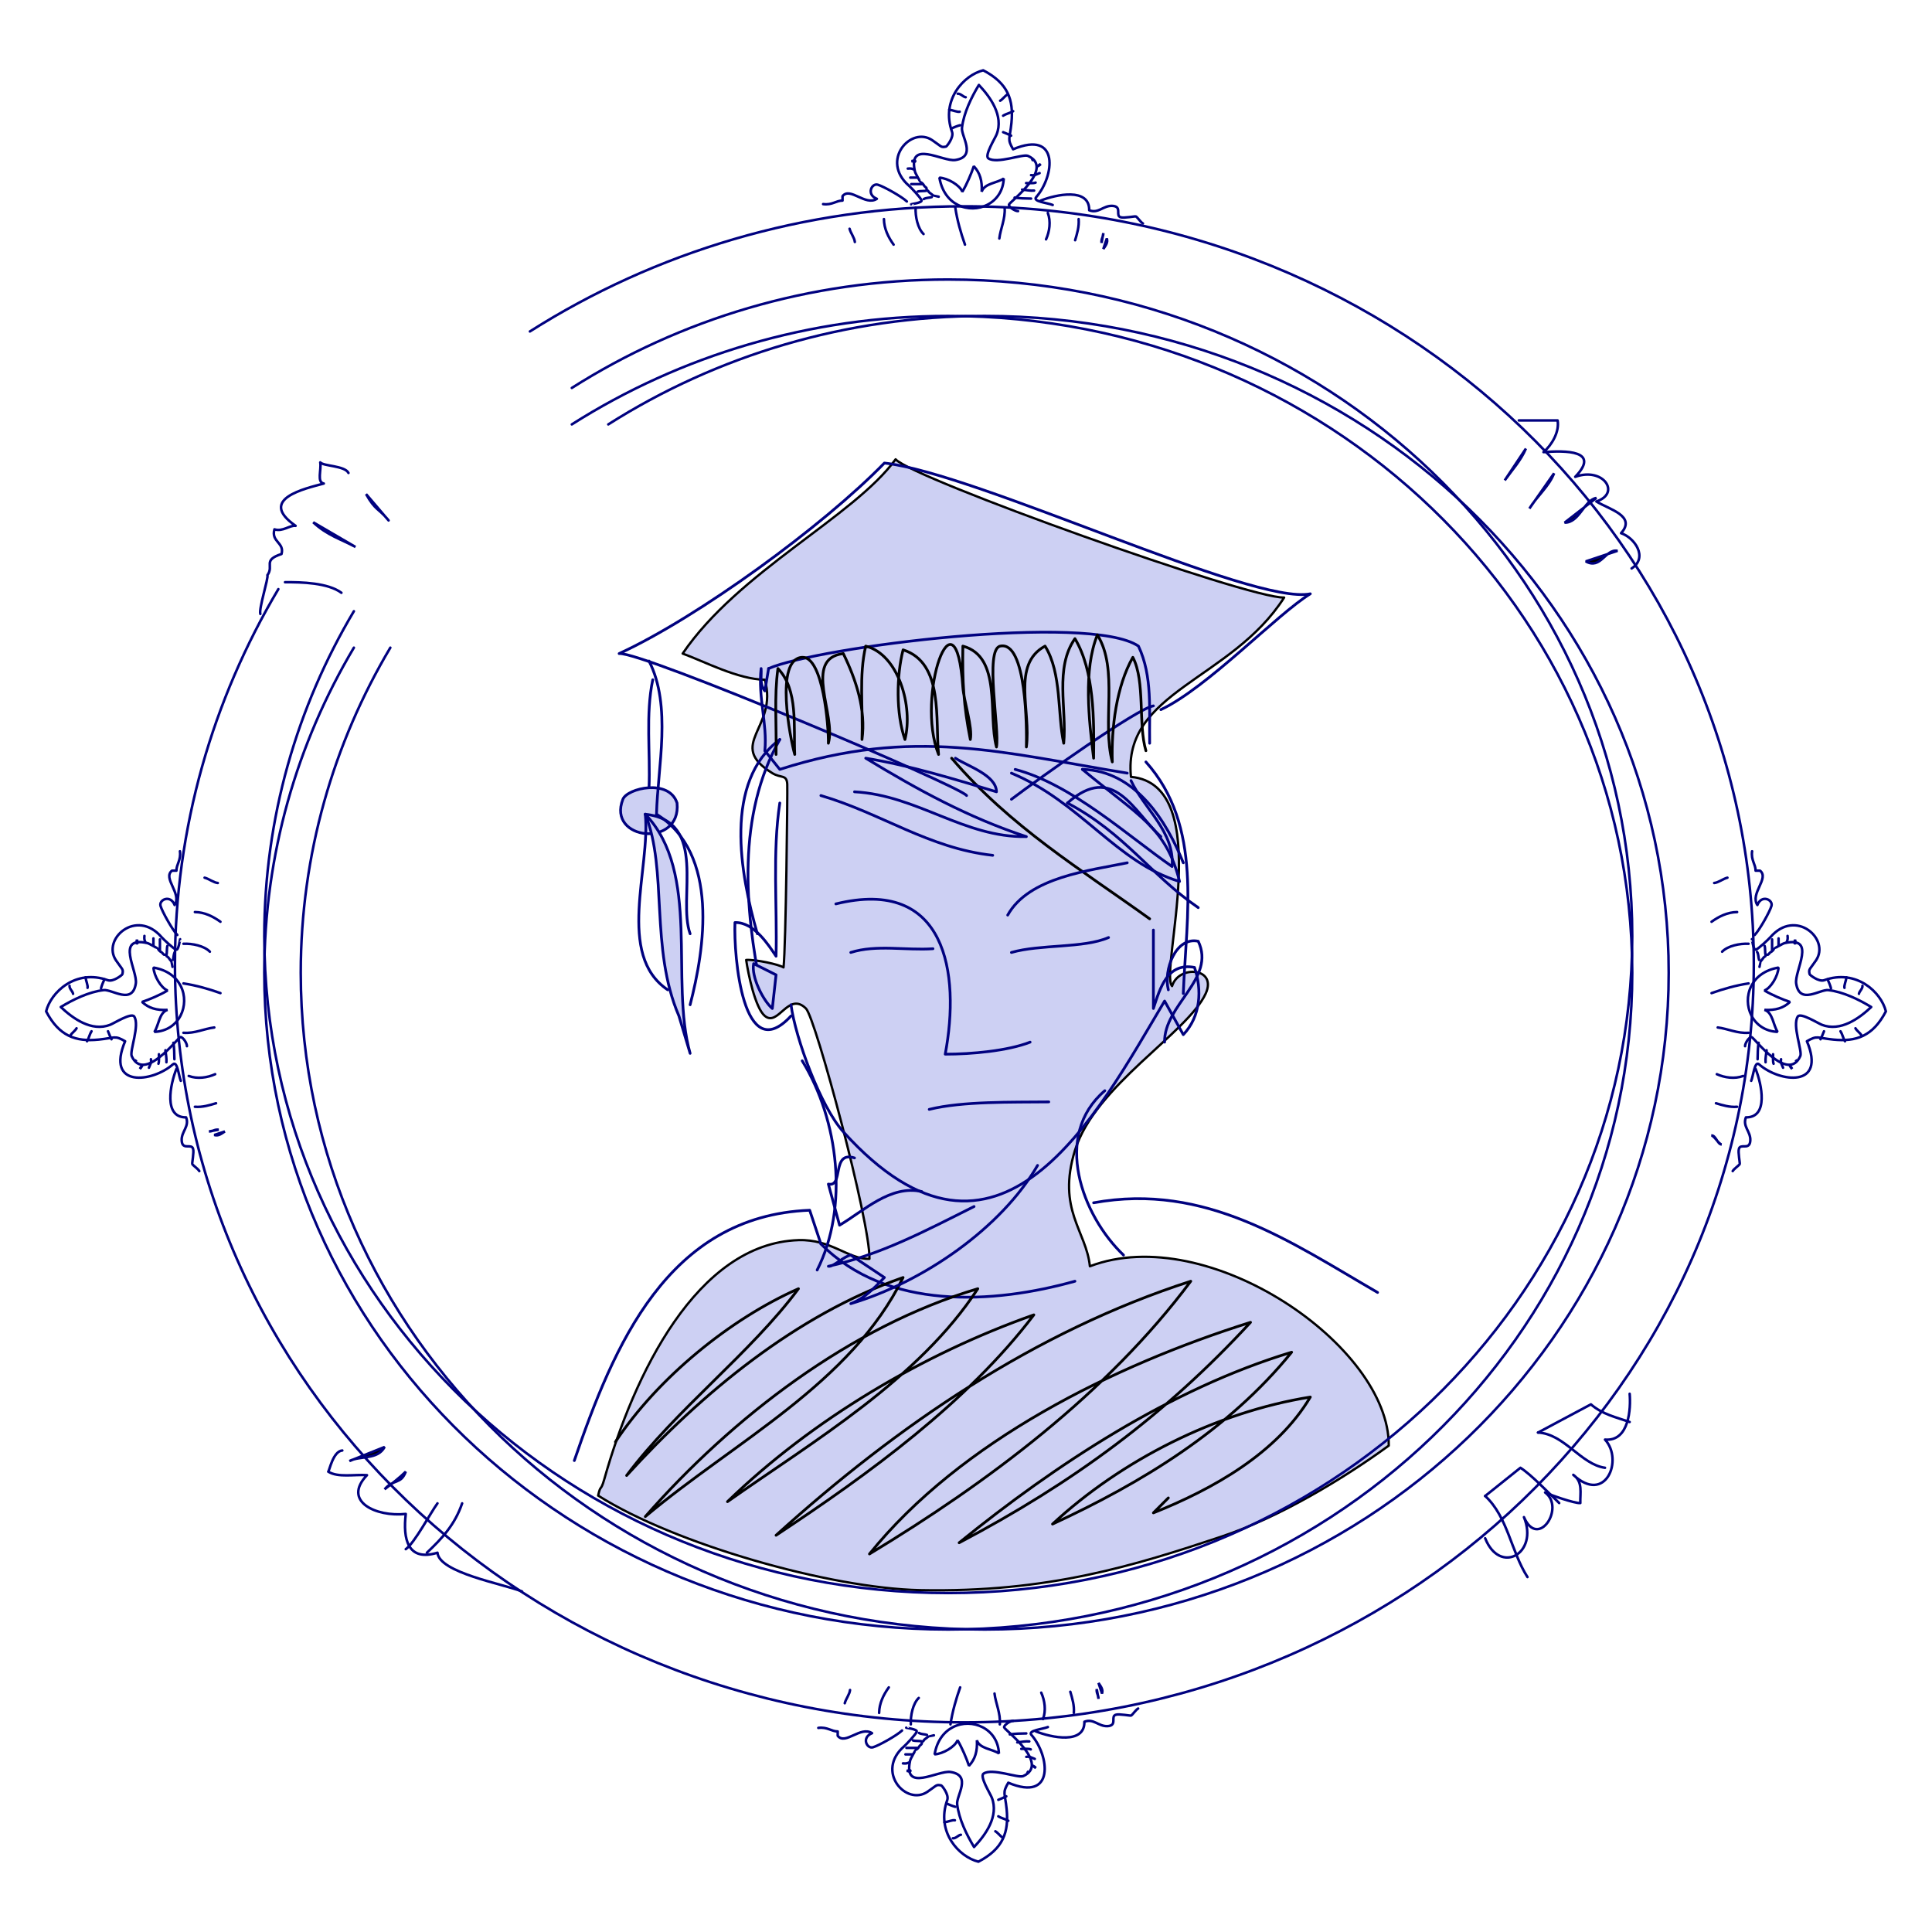<?xml version="1.0" encoding="UTF-8" standalone="no"?> <svg xmlns:xlink="http://www.w3.org/1999/xlink" xmlns="http://www.w3.org/2000/svg" stroke-width="0.501" stroke-linejoin="bevel" fill-rule="evenodd" version="1.1" overflow="visible" width="141.733pt" height="141.733pt" viewBox="0 0 141.733 141.733"><defs><marker id="DefaultArrow2" markerUnits="strokeWidth" viewBox="0 0 1 1" markerWidth="1" markerHeight="1" overflow="visible" orient="auto"><g transform="scale(0.009)"><path d="M -9 54 L -9 -54 L 117 0 z"></path></g></marker><marker id="DefaultArrow3" markerUnits="strokeWidth" viewBox="0 0 1 1" markerWidth="1" markerHeight="1" overflow="visible" orient="auto"><g transform="scale(0.009)"><path d="M -27 54 L -9 0 L -27 -54 L 135 0 z"></path></g></marker><marker id="DefaultArrow4" markerUnits="strokeWidth" viewBox="0 0 1 1" markerWidth="1" markerHeight="1" overflow="visible" orient="auto"><g transform="scale(0.009)"><path d="M -9,0 L -9,-45 C -9,-51.708 2.808,-56.580 9,-54 L 117,-9 C 120.916,-7.369 126.000,-4.242 126,0 C 126,4.242 120.916,7.369 117,9 L 9,54 C 2.808,56.580 -9,51.708 -9,45 z"></path></g></marker><marker id="DefaultArrow5" markerUnits="strokeWidth" viewBox="0 0 1 1" markerWidth="1" markerHeight="1" overflow="visible" orient="auto"><g transform="scale(0.009)"><path d="M -54, 0 C -54,29.807 -29.807,54 0,54 C 29.807,54 54,29.807 54,0 C 54,-29.807 29.807,-54 0,-54 C -29.807,-54 -54,-29.807 -54,0 z"></path></g></marker><marker id="DefaultArrow6" markerUnits="strokeWidth" viewBox="0 0 1 1" markerWidth="1" markerHeight="1" overflow="visible" orient="auto"><g transform="scale(0.009)"><path d="M -63,0 L 0,63 L 63,0 L 0,-63 z"></path></g></marker><marker id="DefaultArrow7" markerUnits="strokeWidth" viewBox="0 0 1 1" markerWidth="1" markerHeight="1" overflow="visible" orient="auto"><g transform="scale(0.009)"><path d="M 18,-54 L 108,-54 L 63,0 L 108,54 L 18, 54 L -36,0 z"></path></g></marker><marker id="DefaultArrow8" markerUnits="strokeWidth" viewBox="0 0 1 1" markerWidth="1" markerHeight="1" overflow="visible" orient="auto"><g transform="scale(0.009)"><path d="M -36,0 L 18,-54 L 54,-54 L 18,-18 L 27,-18 L 63,-54 L 99,-54 L 63,-18 L 72,-18 L 108,-54 L 144,-54 L 90,0 L 144,54 L 108,54 L 72,18 L 63,18 L 99,54 L 63,54 L 27,18 L 18,18 L 54,54 L 18,54 z"></path></g></marker><marker id="DefaultArrow9" markerUnits="strokeWidth" viewBox="0 0 1 1" markerWidth="1" markerHeight="1" overflow="visible" orient="auto"><g transform="scale(0.009)"><path d="M 0,45 L -45,0 L 0, -45 L 45, 0 z M 0, 63 L-63, 0 L 0, -63 L 63, 0 z"></path></g></marker><filter id="StainedFilter"><feBlend mode="multiply" in2="BackgroundImage" in="SourceGraphic" result="blend"></feBlend><feComposite in="blend" in2="SourceAlpha" operator="in" result="comp"></feComposite></filter><filter id="BleachFilter"><feBlend mode="screen" in2="BackgroundImage" in="SourceGraphic" result="blend"></feBlend><feComposite in="blend" in2="SourceAlpha" operator="in" result="comp"></feComposite></filter><filter id="InvertTransparencyBitmapFilter"><feComponentTransfer><feFuncR type="gamma" offset="-0.055"></feFuncR><feFuncG type="gamma" offset="-0.055"></feFuncG><feFuncB type="gamma" offset="-0.055"></feFuncB></feComponentTransfer><feComponentTransfer><feFuncR type="linear" slope="-1"></feFuncR><feFuncG type="linear" slope="-1"></feFuncG><feFuncB type="linear" slope="-1"></feFuncB><feFuncA type="linear" slope="1"></feFuncA></feComponentTransfer><feComponentTransfer><feFuncR type="gamma" offset="0"></feFuncR><feFuncG type="gamma" offset="0"></feFuncG><feFuncB type="gamma" offset="0"></feFuncB></feComponentTransfer></filter></defs><g id="Document" fill="none" stroke="black" font-family="Times New Roman" font-size="16" transform="scale(1 -1)"><g id="Spread" transform="translate(0 -141.733)"><g id="Layer 1"><g id="Group"><g id="Group_1" stroke-linejoin="round" stroke-linecap="round"><path d="M 44.33,33.213 C 46.487,40.864 51.122,50.514 58.576,50.756 C 60.991,50.834 62.247,49.328 63.784,49.385 C 63.844,52.061 59.837,67.044 59.125,67.749 C 57.83,69.028 57.097,66.379 56.11,67.201 C 55.398,67.793 54.883,70.322 54.739,71.311 C 55.46,71.35 57.133,70.984 57.48,70.763 C 57.655,72.298 57.779,83.686 57.754,84.193 C 57.718,84.946 57.298,84.62 56.658,85.015 C 53.213,87.139 57.112,88.311 56.11,91.867 C 54.151,91.888 51.626,93.226 50.08,93.786 C 54.185,99.819 62.622,103.812 65.702,108.038 C 66.965,106.628 91.573,97.817 94.206,97.897 C 90.339,91.838 82.335,90.994 82.969,84.741 C 89.239,84.172 85.02,70.452 85.985,69.393 C 86.463,70.967 89.322,70.752 88.451,68.845 C 87.123,65.941 80.323,62.097 78.858,57.333 C 77.521,52.986 79.698,51.428 79.954,48.838 C 88.637,52.147 101.936,42.972 101.881,35.681 C 98.563,33.262 93.858,30.424 89.629,29.015 C 83.221,26.88 76.879,24.89 67.504,25.078 C 60.906,25.21 49.504,28.453 43.879,32.015 C 44.071,32.883 44.061,32.262 44.33,33.213 Z" fill="#cdd0f3" stroke-width="0.17" marker-start="none" marker-end="none" stroke-miterlimit="79.84"></path><path d="M 70.91,83.371 C 70.356,84.102 47.041,93.96 45.42,93.786 C 51.197,96.44 60.381,103.135 64.88,107.764 C 71.728,107 91.901,97.293 96.126,98.171 C 93.704,96.691 88.551,91.262 85.162,89.674" fill="none" stroke="#00017f" stroke-width="0.201" stroke-miterlimit="79.84"></path><path d="M 74.199,83.097 C 76.271,84.662 83.429,89.76 84.614,89.949" fill="none" stroke="#00017f" stroke-width="0.201" stroke-miterlimit="79.84"></path><path d="M 47.887,91.867 C 47.354,89.344 47.718,86.505 47.613,83.919" fill="none" stroke="#00017f" stroke-width="0.201" stroke-miterlimit="79.84"></path><path d="M 49.669,82.823 C 49.084,84.634 46.013,83.907 45.695,83.097 C 44.506,80.067 49.996,79.508 49.669,82.823 Z" fill="#cdd0f3" stroke="#00017f" stroke-width="0.201" marker-start="none" marker-end="none" stroke-miterlimit="79.84"></path><path d="M 47.339,82.001 C 47.731,78.017 45.179,71.676 48.984,69.119" fill="none" stroke="#00017f" stroke-width="0.201" stroke-miterlimit="79.84"></path><path d="M 47.339,82.001 C 52,81.484 49.677,75.859 50.628,73.231" fill="none" stroke="#00017f" stroke-width="0.201" stroke-miterlimit="79.84"></path><path d="M 47.339,82.001 C 49.002,77.901 47.661,72.18 49.806,67.201 C 50.08,66.286 50.354,65.373 50.628,64.459 C 49.114,69.834 51.45,77.701 47.339,82.001 Z" fill="#cdd0f3" stroke="#00017f" stroke-width="0.201" marker-start="none" marker-end="none" stroke-miterlimit="79.84"></path><path d="M 47.613,93.238 C 49.302,89.942 48.248,85.461 48.162,82.001" fill="none" stroke="#00017f" stroke-width="0.201" stroke-miterlimit="79.84"></path><path d="M 48.162,82.001 C 52.812,79.114 51.682,72.082 50.628,68.023" fill="none" stroke="#00017f" stroke-width="0.201" stroke-miterlimit="79.84"></path><path d="M 56.384,92.689 C 60.06,94.293 79.924,96.771 83.518,94.334 C 84.565,92.107 84.297,89.6 84.34,87.208" fill="none" stroke="#00017f" stroke-width="0.201" stroke-miterlimit="79.84"></path><path d="M 56.384,92.689 C 56.293,92.141 56.201,91.594 56.11,91.045 C 55.704,91.545 55.878,92.134 55.836,92.689 C 55.596,90.58 56.302,88.645 56.11,86.66" fill="none" stroke="#00017f" stroke-width="0.201" stroke-miterlimit="79.84"></path><path d="M 56.11,86.66 C 56.475,86.203 56.841,85.746 57.206,85.29 C 67.012,88.443 73.659,86.487 82.696,85.015" fill="none" stroke="#00017f" stroke-width="0.201" stroke-miterlimit="79.84"></path><path d="M 60.221,83.371 C 64.654,82.072 68.134,79.502 72.828,78.986" fill="none" stroke="#00017f" stroke-width="0.201" stroke-miterlimit="79.84"></path><path d="M 69.813,86.112 C 74.153,81.049 79.271,77.976 84.34,74.327" fill="none" stroke="#000000" stroke-width="0.201" stroke-miterlimit="79.84"></path><path d="M 74.473,85.29 C 78.624,84.198 82.762,80.388 85.985,78.164 C 86.198,80.7 83.926,82.401 82.969,84.468" fill="none" stroke="#00017f" stroke-width="0.201" stroke-miterlimit="79.84"></path><path d="M 57.206,82.823 C 56.658,79.179 57.022,75.304 56.932,71.585 C 56.389,72.389 55.316,74.103 53.917,74.053 C 53.821,71.597 54.49,63.359 58.028,67.201" fill="none" stroke="#00017f" stroke-width="0.201" stroke-miterlimit="79.84"></path><path d="M 84.614,73.504 C 84.614,71.585 84.614,69.667 84.614,67.749 C 85.12,69.291 85.641,71.132 87.629,70.763 C 88.19,69.127 88.09,67.175 86.807,65.83 C 86.35,66.652 85.893,67.474 85.436,68.296 C 80.495,59.994 73.275,46.066 61.865,58.704 C 60.193,60.556 58.354,65.573 58.028,68.023" fill="none" stroke="#00017f" stroke-width="0.201" stroke-miterlimit="79.84"></path><path d="M 57.206,87.483 C 53.069,84.39 54.285,77.653 55.561,73.231" fill="none" stroke="#00017f" stroke-width="0.201" stroke-miterlimit="79.84"></path><path d="M 57.206,87.483 C 54.054,81.922 54.632,75.095 55.836,69.119" fill="none" stroke="#00017f" stroke-width="0.201" stroke-miterlimit="79.84"></path><path d="M 84.065,85.838 C 88.253,81.153 87.034,74.607 86.807,68.845" fill="none" stroke="#00017f" stroke-width="0.201" stroke-miterlimit="79.84"></path><path d="M 78.31,82.823 C 82.563,80.568 84.4,77.54 87.903,75.149" fill="none" stroke="#00017f" stroke-width="0.201" stroke-miterlimit="79.84"></path><path d="M 78.31,82.823 C 81.693,85.834 83.161,82.166 85.162,80.357" fill="none" stroke="#00017f" stroke-width="0.201" stroke-miterlimit="79.84"></path><path d="M 62.414,71.86 C 64.294,72.457 66.479,71.996 68.444,72.134" fill="none" stroke="#00017f" stroke-width="0.201" stroke-miterlimit="79.84"></path><path d="M 74.199,71.86 C 76.323,72.472 79.498,72.157 81.325,72.956" fill="none" stroke="#00017f" stroke-width="0.201" stroke-miterlimit="79.84"></path><path d="M 61.318,75.422 C 69.407,77.416 70.462,70.346 69.342,64.398 C 71.272,64.397 73.929,64.638 75.57,65.281" fill="none" stroke="#00017f" stroke-width="0.201" stroke-miterlimit="79.84"></path><path d="M 68.169,60.348 C 70.624,60.956 74.271,60.866 76.939,60.897" fill="none" stroke="#00017f" stroke-width="0.201" stroke-miterlimit="79.84"></path><path d="M 58.85,63.912 C 61.525,59.557 62.283,53.187 59.947,48.563" fill="none" stroke="#00017f" stroke-width="0.201" stroke-miterlimit="79.84"></path><path d="M 81.051,61.719 C 77.187,58.425 79.383,52.549 82.421,49.66" fill="none" stroke="#00017f" stroke-width="0.201" stroke-miterlimit="79.84"></path><path d="M 60.221,50.482 C 65.068,45.566 72.893,46.071 78.858,47.741" fill="none" stroke="#00017f" stroke-width="0.201" stroke-miterlimit="79.84"></path><path d="M 60.221,50.482 C 59.947,51.303 59.672,52.127 59.399,52.949 C 48.961,52.535 45.008,42.971 42.132,34.584" fill="none" stroke="#00017f" stroke-width="0.201" stroke-miterlimit="79.84"></path><path d="M 80.229,53.496 C 88.466,54.999 94.719,50.586 101.059,46.918" fill="none" stroke="#00017f" stroke-width="0.201" stroke-miterlimit="79.84"></path><path d="M 45.147,35.955 C 48.252,40.65 53.569,44.982 58.576,47.192 C 55.08,42.477 49.581,38.321 45.969,33.489 C 51.47,39.521 58.401,45.275 66.251,48.015 C 62.45,40.245 53.9,35.99 47.339,30.474 C 53.724,37.75 62.376,44.417 71.732,47.192 C 67.411,40.558 59.703,36.029 53.368,31.57 C 59.597,37.606 67.736,42.413 75.843,45.274 C 70.986,38.873 63.749,33.605 56.932,29.104 C 65.826,37.154 75.908,44.048 87.355,47.741 C 81.226,39.519 72.432,32.959 63.784,27.733 C 70.499,36.042 81.731,41.575 91.74,44.726 C 85.492,37.941 78.681,32.932 70.362,28.555 C 77.413,34.274 85.872,39.847 94.755,42.534 C 90.11,36.804 83.726,32.941 77.214,29.926 C 82.282,34.623 89.219,38.137 96.126,39.244 C 93.684,35.125 88.981,32.493 84.614,30.748 C 84.979,31.113 85.345,31.479 85.71,31.844" fill="none" stroke="#000000" stroke-width="0.201" stroke-miterlimit="79.84"></path><path d="M 56.932,86.386 C 56.977,88.514 56.786,90.622 57.069,92.689 C 58.575,91.14 58.204,88.386 58.303,86.386 C 57.971,87.537 56.808,93.406 58.85,93.512 C 60.381,93.592 60.798,88.418 60.769,87.208 C 61.364,89.253 58.877,93.419 61.865,93.786 C 62.801,91.873 63.537,89.654 63.236,87.483 C 63.322,89.823 62.996,92.167 63.51,94.334 C 65.932,93.723 66.999,89.883 66.388,87.483 C 65.721,89.37 65.767,92.174 66.251,94.06 C 69.252,93.108 68.598,88.902 68.854,86.386 C 67.136,90.689 70.108,98.998 70.636,91.319 C 70.705,90.306 71.369,88.356 71.184,87.483 C 70.688,89.947 70.595,91.742 70.636,94.334 C 73.515,93.556 72.462,89.322 73.102,86.934 C 73.347,88.187 72.214,94.091 73.377,94.334 C 75.315,94.739 75.33,88.239 75.295,86.934 C 75.653,89.592 74.181,92.99 76.666,94.334 C 77.909,92.354 77.566,89.286 78.036,87.208 C 78.272,89.739 77.35,92.729 78.858,94.882 C 80.278,92.518 80.264,88.955 80.229,86.112 C 79.877,88.958 79.468,92.579 80.503,95.156 C 82.085,92.63 80.818,88.75 81.599,85.838 C 81.523,88.337 81.893,91.369 83.106,93.512 C 84.027,91.752 83.486,88.588 84.065,86.66" fill="none" stroke="#000000" stroke-width="0.201" stroke-miterlimit="79.84"></path><path d="M 76.117,56.237 C 73.46,51.654 67.743,47.679 62.414,46.096 C 63.454,46.508 64.074,47.186 64.88,48.015 C 64.059,48.563 63.235,49.111 62.414,49.66 C 61.93,49.588 61.122,48.768 60.769,48.838 C 64.614,49.683 67.892,51.438 71.458,53.222" fill="none" stroke="#00017f" stroke-width="0.201" stroke-miterlimit="79.84"></path><path d="M 67.622,54.319 C 65.325,54.833 63.359,52.892 61.591,51.852 C 61.317,52.861 61.044,53.858 60.769,54.867 C 61.913,54.616 60.978,57.333 62.687,56.786" fill="none" stroke="#00017f" stroke-width="0.201" stroke-miterlimit="79.84"></path><path d="M 73.925,74.6 C 75.488,77.405 79.973,77.87 82.696,78.437" fill="none" stroke="#00017f" stroke-width="0.201" stroke-miterlimit="79.84"></path><path d="M 62.687,83.645 C 67.301,83.398 70.71,80.275 75.295,80.357 C 71.062,81.742 67.287,83.815 63.51,86.112 C 66.723,85.584 70.113,84.551 73.102,83.645 C 73.091,84.864 70.98,85.531 70.088,86.112" fill="none" stroke="#00017f" stroke-width="0.201" stroke-miterlimit="79.84"></path><path d="M 74.199,85.015 C 79.295,82.889 81.907,78.445 86.532,77.067 C 85.56,81.057 83.464,81.907 79.406,85.29" fill="none" stroke="#00017f" stroke-width="0.201" stroke-miterlimit="79.84"></path><path d="M 79.406,85.29 C 83.314,85.207 85.624,81.408 86.807,78.437" fill="none" stroke="#00017f" stroke-width="0.201" stroke-miterlimit="79.84"></path><path d="M 85.71,69.119 C 85.341,70.577 86.25,73.034 87.903,72.682 C 89.22,69.938 85.381,68.008 85.436,65.281" fill="none" stroke="#00017f" stroke-width="0.201" stroke-miterlimit="79.84"></path><path d="M 56.932,70.216 C 56.384,70.489 55.836,70.763 55.288,71.038 C 55.094,70.09 55.99,68.311 56.658,67.749 C 56.749,68.57 56.841,69.393 56.932,70.216 Z" fill="#cdd0f3" stroke="#00017f" stroke-width="0.201" marker-start="none" marker-end="none" stroke-miterlimit="79.84"></path></g><g id="Group_2" stroke-width="0.186" stroke="#00017f" stroke-miterlimit="79.84"><g id="Group_3"><g id="Group_4"><g id="Group_5" stroke-linejoin="round" stroke-linecap="round"><g id="Group_6"><path d="M 66.835,126.747 C 66.835,126.752 67.658,126.86 67.606,127.031 C 67.545,127.228 66.835,127.977 66.683,128.107 C 64.548,129.952 66.83,132.512 68.392,131.446 C 69.121,130.951 69.01,130.905 69.406,130.98 C 69.448,130.989 69.989,131.647 69.844,132.051 C 68.996,134.41 70.727,136.231 72.129,136.575 C 73.959,135.62 74.368,134.401 74.2,132.717 C 74.08,131.507 73.868,131.566 74.321,130.782 C 77.771,132.233 77.347,128.786 76.016,127.272 C 75.729,126.948 76.861,126.85 77.226,126.696" fill="none"></path><path d="M 68.863,127.303 C 68.609,127.357 68.458,127.39 68.453,127.394 C 68.37,127.477 68.189,127.589 68.151,127.636 C 68.082,127.719 68.114,127.737 68.03,127.757 C 67.962,127.772 67.982,127.871 67.969,127.939 C 67.963,127.966 67.812,128.059 67.787,128.12 C 67.755,128.198 67.628,128.338 67.545,128.362 C 67.523,128.368 67.151,129.016 67.121,129.148 C 66.581,131.536 69.162,129.852 70.086,129.995 C 71.675,130.242 70.501,131.73 70.571,132.354 C 70.692,133.437 71.272,134.614 71.811,135.5 C 72.637,134.626 73.653,133.244 73.111,131.87 C 73,131.586 72.204,130.325 72.506,130.116 C 73.13,129.684 75.046,130.461 75.41,130.298 C 77.417,129.399 74.06,126.91 74.019,126.729 C 73.981,126.554 74.469,126.235 74.685,126.245" fill="none"></path></g></g><path d="M 67.767,127.128 C 67.943,127.24 68.194,127.214 68.352,127.275" fill="none" stroke-linecap="round" stroke-linejoin="round"></path><path d="M 67.327,127.678 C 67.477,127.737 67.86,127.697 67.986,127.751" fill="none" stroke-linecap="round" stroke-linejoin="round"></path><path d="M 66.851,128.227 C 67.12,128.227 67.388,128.227 67.656,128.227" fill="none" stroke-linecap="round" stroke-linejoin="round"></path><path d="M 66.778,128.703 C 66.949,128.703 67.12,128.703 67.291,128.703" fill="none" stroke-linecap="round" stroke-linejoin="round"></path><path d="M 66.595,129.363 C 66.843,129.389 66.88,129.362 67.071,129.289" fill="none" stroke-linecap="round" stroke-linejoin="round"></path><path d="M 66.851,129.912 C 66.949,129.912 67.145,129.814 67.145,129.912 C 67.145,130.009 66.949,129.912 66.851,129.912 Z" stroke-linejoin="miter" marker-start="none" marker-end="none"></path><path d="M 74.433,127.238 C 74.706,127.182 75.331,127.166 75.641,127.165" fill="none" stroke-linecap="round" stroke-linejoin="round"></path><path d="M 74.983,127.825 C 75.292,127.792 75.593,127.725 75.861,127.751" fill="none" stroke-linecap="round" stroke-linejoin="round"></path><path d="M 75.276,128.301 C 75.505,128.31 75.799,128.271 75.971,128.337" fill="none" stroke-linecap="round" stroke-linejoin="round"></path><path d="M 75.641,128.887 C 75.901,128.831 76.076,128.97 76.265,129.034" fill="none" stroke-linecap="round" stroke-linejoin="round"></path><path d="M 76.081,129.509 C 76.174,129.565 76.276,129.603 76.338,129.693 C 76.253,129.655 76.165,129.582 76.081,129.509 Z" stroke-linejoin="miter" marker-start="none" marker-end="none"></path><path d="M 75.678,129.949 C 75.727,129.986 75.777,130.022 75.825,130.059 C 75.777,130.022 75.727,129.986 75.678,129.949 Z" stroke-linejoin="miter" marker-start="none" marker-end="none"></path><path d="M 69.782,132.292 C 69.911,132.366 70.288,132.52 70.441,132.548" fill="none" stroke-linecap="round" stroke-linejoin="round"></path><path d="M 69.635,133.685 C 69.884,133.655 70.235,133.495 70.404,133.538" fill="none" stroke-linecap="round" stroke-linejoin="round"></path><path d="M 70.258,134.857 C 70.481,134.878 70.66,134.618 70.844,134.6" fill="none" stroke-linecap="round" stroke-linejoin="round"></path><path d="M 73.591,132.037 C 73.753,131.971 74.039,131.854 74.176,131.78" fill="none" stroke-linecap="round" stroke-linejoin="round"></path><path d="M 73.591,133.245 C 73.836,133.402 74.118,133.442 74.324,133.575" fill="none" stroke-linecap="round" stroke-linejoin="round"></path><path d="M 73.372,134.344 C 73.57,134.458 73.72,134.692 73.883,134.784" fill="none" stroke-linecap="round" stroke-linejoin="round"></path></g><path d="M 70.276,126.698 C 69.627,127.023 69.092,127.677 68.917,128.699 C 69.53,128.667 70.421,128.141 70.598,127.665 C 70.919,128.194 71.272,129.032 71.438,129.539 C 71.894,129.057 72.065,128.464 72.019,127.665 C 72.194,128.282 73.181,128.316 73.635,128.635 C 73.556,126.79 71.656,126.006 70.276,126.698 Z" stroke-linejoin="miter" marker-start="none" marker-end="none"></path><path d="M 66.526,126.954 C 66.141,127.321 64.799,128.068 64.392,128.183 C 63.942,128.31 63.535,127.46 64.328,127.148 C 63.483,126.595 62.365,128.05 61.808,127.342 C 61.808,127.234 61.808,127.126 61.808,127.019 C 61.351,127.022 61.034,126.67 60.385,126.76" fill="none" stroke-linecap="round" stroke-linejoin="round"></path><path d="M 76.35,127.019 C 77.465,127.464 79.933,127.993 79.905,126.308 C 80.578,126.046 80.933,126.655 81.585,126.631 C 82.273,126.605 81.904,126.065 82.103,125.856 C 82.139,125.818 82.183,125.806 82.232,125.791 C 82.451,125.72 83.292,125.882 83.331,125.856 C 83.468,125.764 83.673,125.435 83.847,125.338" fill="none" stroke-linecap="round" stroke-linejoin="round"></path><path d="M 70.081,126.502 C 70.216,125.591 70.485,124.648 70.791,123.787" fill="none" stroke-linecap="round" stroke-linejoin="round"></path><path d="M 73.7,126.502 C 73.768,125.691 73.394,124.953 73.312,124.239" fill="none" stroke-linecap="round" stroke-linejoin="round"></path><path d="M 67.171,126.502 C 67.14,125.865 67.321,124.975 67.753,124.563" fill="none" stroke-linecap="round" stroke-linejoin="round"></path><path d="M 64.846,125.661 C 64.855,124.955 65.163,124.333 65.556,123.787" fill="none" stroke-linecap="round" stroke-linejoin="round"></path><path d="M 62.325,124.951 C 62.411,124.616 62.684,124.295 62.712,123.981" fill="none" stroke-linecap="round" stroke-linejoin="round"></path><path d="M 76.868,126.114 C 77.105,125.491 76.997,124.745 76.739,124.175" fill="none" stroke-linecap="round" stroke-linejoin="round"></path><path d="M 79.13,125.661 C 79.175,125.104 79.017,124.6 78.872,124.11" fill="none" stroke-linecap="round" stroke-linejoin="round"></path><path d="M 80.94,124.627 C 80.941,124.32 80.773,124.234 80.811,123.916 C 80.853,124.153 80.896,124.39 80.94,124.627 Z" stroke-linejoin="miter" marker-start="none" marker-end="none"></path><path d="M 81.198,124.239 C 81.302,123.934 81.084,123.688 80.94,123.464 C 81.025,123.722 81.112,123.981 81.198,124.239 Z" stroke-linejoin="miter" fill="#000000" marker-start="none" marker-end="none"></path></g><g id="Group_7"><g id="Group_8"><g id="Group_9" stroke-linejoin="round" stroke-linecap="round"><g id="Group_10"><path d="M 128.521,72.833 C 128.526,72.833 128.633,72.01 128.805,72.063 C 129.002,72.123 129.751,72.833 129.881,72.984 C 131.726,75.12 134.286,72.838 133.221,71.276 C 132.725,70.547 132.678,70.658 132.754,70.262 C 132.762,70.22 133.421,69.68 133.825,69.824 C 136.185,70.671 138.005,68.942 138.35,67.539 C 137.395,65.71 136.175,65.299 134.491,65.468 C 133.281,65.589 133.341,65.801 132.555,65.347 C 134.007,61.897 130.56,62.322 129.047,63.652 C 128.722,63.938 128.624,62.808 128.47,62.443" fill="none"></path><path d="M 129.078,70.805 C 129.131,71.059 129.163,71.211 129.168,71.216 C 129.252,71.297 129.363,71.48 129.41,71.517 C 129.493,71.586 129.511,71.554 129.531,71.639 C 129.546,71.707 129.644,71.688 129.713,71.7 C 129.74,71.705 129.832,71.856 129.894,71.881 C 129.973,71.913 130.112,72.04 130.136,72.123 C 130.142,72.145 130.79,72.517 130.922,72.547 C 133.311,73.087 131.626,70.507 131.769,69.582 C 132.016,67.994 133.504,69.168 134.127,69.098 C 135.21,68.976 136.388,68.396 137.274,67.857 C 136.4,67.032 135.018,66.015 133.644,66.557 C 133.36,66.669 132.099,67.463 131.89,67.163 C 131.458,66.539 132.235,64.623 132.072,64.259 C 131.173,62.251 128.683,65.608 128.503,65.649 C 128.328,65.688 128.009,65.2 128.019,64.984" fill="none"></path></g></g><path d="M 128.901,71.901 C 129.014,71.726 128.988,71.476 129.049,71.316" fill="none" stroke-linecap="round" stroke-linejoin="round"></path><path d="M 129.452,72.341 C 129.511,72.192 129.471,71.809 129.525,71.681" fill="none" stroke-linecap="round" stroke-linejoin="round"></path><path d="M 130.001,72.817 C 130.001,72.548 130.001,72.28 130.001,72.012" fill="none" stroke-linecap="round" stroke-linejoin="round"></path><path d="M 130.477,72.891 C 130.477,72.719 130.477,72.548 130.477,72.378" fill="none" stroke-linecap="round" stroke-linejoin="round"></path><path d="M 131.137,73.073 C 131.163,72.825 131.135,72.788 131.063,72.597" fill="none" stroke-linecap="round" stroke-linejoin="round"></path><path d="M 131.685,72.817 C 131.685,72.719 131.588,72.523 131.685,72.523 C 131.783,72.523 131.685,72.719 131.685,72.817 Z" stroke-linejoin="miter" marker-start="none" marker-end="none"></path><path d="M 129.013,65.235 C 128.956,64.963 128.94,64.336 128.939,64.027" fill="none" stroke-linecap="round" stroke-linejoin="round"></path><path d="M 129.599,64.685 C 129.566,64.377 129.499,64.076 129.525,63.806" fill="none" stroke-linecap="round" stroke-linejoin="round"></path><path d="M 130.074,64.393 C 130.084,64.164 130.044,63.869 130.111,63.697" fill="none" stroke-linecap="round" stroke-linejoin="round"></path><path d="M 130.661,64.027 C 130.605,63.768 130.743,63.591 130.807,63.404" fill="none" stroke-linecap="round" stroke-linejoin="round"></path><path d="M 131.283,63.587 C 131.339,63.494 131.377,63.391 131.466,63.33 C 131.43,63.416 131.356,63.502 131.283,63.587 Z" stroke-linejoin="miter" marker-start="none" marker-end="none"></path><path d="M 131.723,63.99 C 131.76,63.941 131.796,63.892 131.833,63.843 C 131.796,63.892 131.76,63.941 131.723,63.99 Z" stroke-linejoin="miter" marker-start="none" marker-end="none"></path><path d="M 134.066,69.887 C 134.139,69.756 134.294,69.379 134.323,69.227" fill="none" stroke-linecap="round" stroke-linejoin="round"></path><path d="M 135.459,70.034 C 135.429,69.785 135.269,69.434 135.312,69.265" fill="none" stroke-linecap="round" stroke-linejoin="round"></path><path d="M 136.631,69.411 C 136.651,69.188 136.391,69.008 136.374,68.825" fill="none" stroke-linecap="round" stroke-linejoin="round"></path><path d="M 133.81,66.077 C 133.746,65.915 133.628,65.629 133.555,65.491" fill="none" stroke-linecap="round" stroke-linejoin="round"></path><path d="M 135.019,66.077 C 135.176,65.833 135.216,65.55 135.349,65.346" fill="none" stroke-linecap="round" stroke-linejoin="round"></path><path d="M 136.118,66.297 C 136.233,66.099 136.467,65.948 136.558,65.785" fill="none" stroke-linecap="round" stroke-linejoin="round"></path></g><path d="M 128.472,69.392 C 128.798,70.042 129.451,70.575 130.472,70.751 C 130.442,70.139 129.915,69.247 129.439,69.071 C 129.968,68.749 130.806,68.396 131.313,68.231 C 130.831,67.773 130.239,67.604 129.439,67.648 C 130.056,67.474 130.09,66.487 130.409,66.033 C 128.564,66.112 127.78,68.012 128.472,69.392 Z" stroke-linejoin="miter" marker-start="none" marker-end="none"></path><path d="M 128.728,73.143 C 129.095,73.528 129.842,74.869 129.957,75.276 C 130.084,75.727 129.233,76.134 128.922,75.34 C 128.369,76.185 129.823,77.303 129.116,77.861 C 129.009,77.861 128.9,77.861 128.792,77.861 C 128.797,78.318 128.444,78.633 128.535,79.284" fill="none" stroke-linecap="round" stroke-linejoin="round"></path><path d="M 128.792,63.318 C 129.238,62.203 129.768,59.735 128.081,59.763 C 127.82,59.091 128.43,58.736 128.405,58.082 C 128.379,57.396 127.839,57.765 127.63,57.565 C 127.591,57.53 127.58,57.485 127.565,57.436 C 127.493,57.218 127.656,56.376 127.63,56.338 C 127.539,56.201 127.209,55.995 127.112,55.82" fill="none" stroke-linecap="round" stroke-linejoin="round"></path><path d="M 128.276,69.588 C 127.365,69.452 126.422,69.184 125.561,68.877" fill="none" stroke-linecap="round" stroke-linejoin="round"></path><path d="M 128.276,65.968 C 127.465,65.9 126.727,66.274 126.013,66.356" fill="none" stroke-linecap="round" stroke-linejoin="round"></path><path d="M 128.276,72.497 C 127.639,72.529 126.749,72.347 126.337,71.915" fill="none" stroke-linecap="round" stroke-linejoin="round"></path><path d="M 127.436,74.823 C 126.73,74.814 126.107,74.504 125.561,74.112" fill="none" stroke-linecap="round" stroke-linejoin="round"></path><path d="M 126.725,77.345 C 126.389,77.258 126.068,76.985 125.755,76.956" fill="none" stroke-linecap="round" stroke-linejoin="round"></path><path d="M 127.888,62.801 C 127.265,62.564 126.519,62.671 125.948,62.93" fill="none" stroke-linecap="round" stroke-linejoin="round"></path><path d="M 127.436,60.539 C 126.878,60.493 126.374,60.652 125.885,60.798" fill="none" stroke-linecap="round" stroke-linejoin="round"></path><path d="M 126.302,57.774 C 125.996,57.773 125.868,58.47 125.549,58.432 C 125.786,58.39 126.066,57.816 126.302,57.774 Z" stroke-linejoin="miter" marker-start="none" marker-end="none"></path></g><g id="Group_11"><g id="Group_12"><g id="Group_13" stroke-linejoin="round" stroke-linecap="round"><g id="Group_14"><path d="M 13.212,72.833 C 13.207,72.833 13.099,72.01 12.928,72.063 C 12.732,72.123 11.982,72.833 11.852,72.984 C 10.007,75.12 7.447,72.838 8.513,71.276 C 9.009,70.547 9.055,70.658 8.979,70.262 C 8.971,70.22 8.312,69.68 7.908,69.824 C 5.549,70.671 3.728,68.942 3.384,67.539 C 4.339,65.71 5.559,65.299 7.243,65.468 C 8.453,65.589 8.393,65.801 9.178,65.347 C 7.726,61.897 11.174,62.322 12.687,63.652 C 13.011,63.938 13.109,62.808 13.263,62.443" fill="none"></path><path d="M 12.656,70.805 C 12.603,71.059 12.57,71.211 12.566,71.216 C 12.482,71.297 12.37,71.48 12.323,71.517 C 12.241,71.586 12.223,71.554 12.203,71.639 C 12.187,71.707 12.089,71.688 12.02,71.7 C 11.993,71.705 11.901,71.856 11.839,71.881 C 11.761,71.913 11.622,72.04 11.597,72.123 C 11.591,72.145 10.943,72.517 10.811,72.547 C 8.423,73.087 10.107,70.507 9.964,69.582 C 9.718,67.994 8.23,69.168 7.606,69.098 C 6.523,68.976 5.345,68.396 4.459,67.857 C 5.333,67.032 6.715,66.015 8.089,66.557 C 8.373,66.669 9.634,67.463 9.843,67.163 C 10.275,66.539 9.498,64.623 9.662,64.259 C 10.56,62.251 13.05,65.608 13.23,65.649 C 13.405,65.688 13.725,65.2 13.714,64.984" fill="none"></path></g></g><path d="M 12.832,71.901 C 12.72,71.726 12.745,71.476 12.684,71.316" fill="none" stroke-linecap="round" stroke-linejoin="round"></path><path d="M 12.281,72.341 C 12.223,72.192 12.263,71.809 12.208,71.681" fill="none" stroke-linecap="round" stroke-linejoin="round"></path><path d="M 11.732,72.817 C 11.732,72.548 11.732,72.28 11.732,72.012" fill="none" stroke-linecap="round" stroke-linejoin="round"></path><path d="M 11.255,72.891 C 11.255,72.719 11.255,72.548 11.255,72.378" fill="none" stroke-linecap="round" stroke-linejoin="round"></path><path d="M 10.596,73.073 C 10.57,72.825 10.598,72.788 10.67,72.597" fill="none" stroke-linecap="round" stroke-linejoin="round"></path><path d="M 10.048,72.817 C 10.048,72.719 10.145,72.523 10.048,72.523 C 9.95,72.523 10.048,72.719 10.048,72.817 Z" stroke-linejoin="miter" marker-start="none" marker-end="none"></path><path d="M 12.721,65.235 C 12.777,64.963 12.794,64.336 12.795,64.027" fill="none" stroke-linecap="round" stroke-linejoin="round"></path><path d="M 12.135,64.685 C 12.167,64.377 12.234,64.076 12.208,63.806" fill="none" stroke-linecap="round" stroke-linejoin="round"></path><path d="M 11.659,64.393 C 11.649,64.164 11.689,63.869 11.623,63.697" fill="none" stroke-linecap="round" stroke-linejoin="round"></path><path d="M 11.072,64.027 C 11.129,63.768 10.989,63.591 10.926,63.404" fill="none" stroke-linecap="round" stroke-linejoin="round"></path><path d="M 10.45,63.587 C 10.395,63.494 10.356,63.391 10.267,63.33 C 10.304,63.416 10.377,63.502 10.45,63.587 Z" stroke-linejoin="miter" marker-start="none" marker-end="none"></path><path d="M 10.011,63.99 C 9.974,63.941 9.937,63.892 9.9,63.843 C 9.937,63.892 9.974,63.941 10.011,63.99 Z" stroke-linejoin="miter" marker-start="none" marker-end="none"></path><path d="M 7.667,69.887 C 7.594,69.756 7.44,69.379 7.411,69.227" fill="none" stroke-linecap="round" stroke-linejoin="round"></path><path d="M 6.274,70.034 C 6.304,69.785 6.464,69.434 6.421,69.265" fill="none" stroke-linecap="round" stroke-linejoin="round"></path><path d="M 5.102,69.411 C 5.082,69.188 5.342,69.008 5.36,68.825" fill="none" stroke-linecap="round" stroke-linejoin="round"></path><path d="M 7.923,66.077 C 7.988,65.915 8.105,65.629 8.179,65.491" fill="none" stroke-linecap="round" stroke-linejoin="round"></path><path d="M 6.715,66.077 C 6.558,65.833 6.517,65.55 6.384,65.346" fill="none" stroke-linecap="round" stroke-linejoin="round"></path><path d="M 5.616,66.297 C 5.501,66.099 5.267,65.948 5.175,65.785" fill="none" stroke-linecap="round" stroke-linejoin="round"></path></g><path d="M 13.261,69.392 C 12.936,70.042 12.282,70.575 11.26,70.751 C 11.292,70.139 11.819,69.247 12.294,69.071 C 11.765,68.749 10.927,68.396 10.42,68.231 C 10.903,67.773 11.495,67.604 12.294,67.648 C 11.677,67.474 11.643,66.487 11.325,66.033 C 13.169,66.112 13.954,68.012 13.261,69.392 Z" stroke-linejoin="miter" marker-start="none" marker-end="none"></path><path d="M 13.006,73.143 C 12.638,73.528 11.892,74.869 11.776,75.276 C 11.649,75.727 12.5,76.134 12.811,75.34 C 13.364,76.185 11.91,77.303 12.617,77.861 C 12.725,77.861 12.833,77.861 12.942,77.861 C 12.937,78.318 13.29,78.633 13.2,79.284" fill="none" stroke-linecap="round" stroke-linejoin="round"></path><path d="M 12.942,63.318 C 12.496,62.203 11.966,59.735 13.652,59.763 C 13.913,59.091 13.304,58.736 13.328,58.082 C 13.355,57.396 13.895,57.765 14.104,57.565 C 14.142,57.53 14.153,57.485 14.168,57.436 C 14.24,57.218 14.078,56.376 14.104,56.338 C 14.195,56.201 14.524,55.995 14.621,55.82" fill="none" stroke-linecap="round" stroke-linejoin="round"></path><path d="M 13.458,69.588 C 14.369,69.452 15.311,69.184 16.172,68.877" fill="none" stroke-linecap="round" stroke-linejoin="round"></path><path d="M 13.458,65.968 C 14.268,65.9 15.007,66.274 15.721,66.356" fill="none" stroke-linecap="round" stroke-linejoin="round"></path><path d="M 13.458,72.497 C 14.095,72.529 14.985,72.347 15.396,71.915" fill="none" stroke-linecap="round" stroke-linejoin="round"></path><path d="M 14.298,74.823 C 15.004,74.814 15.627,74.504 16.172,74.112" fill="none" stroke-linecap="round" stroke-linejoin="round"></path><path d="M 15.009,77.345 C 15.344,77.258 15.665,76.985 15.978,76.956" fill="none" stroke-linecap="round" stroke-linejoin="round"></path><path d="M 13.845,62.801 C 14.468,62.564 15.215,62.671 15.785,62.93" fill="none" stroke-linecap="round" stroke-linejoin="round"></path><path d="M 14.298,60.539 C 14.855,60.493 15.359,60.652 15.849,60.798" fill="none" stroke-linecap="round" stroke-linejoin="round"></path><path d="M 15.332,58.729 C 15.639,58.728 15.725,58.895 16.043,58.858 C 15.807,58.815 15.569,58.771 15.332,58.729 Z" stroke-linejoin="miter" marker-start="none" marker-end="none"></path><path d="M 15.721,58.471 C 16.025,58.367 16.271,58.584 16.496,58.729 C 16.237,58.642 15.978,58.556 15.721,58.471 Z" stroke-linejoin="miter" fill="#000000" marker-start="none" marker-end="none"></path></g><g id="Group_15"><g id="Group_16"><g id="Group_17" stroke-linejoin="round" stroke-linecap="round"><g id="Group_18"><path d="M 66.482,14.987 C 66.482,14.981 67.305,14.874 67.253,14.701 C 67.192,14.506 66.482,13.756 66.33,13.625 C 64.196,11.782 66.477,9.222 68.039,10.287 C 68.768,10.783 68.657,10.828 69.053,10.753 C 69.095,10.744 69.636,10.087 69.491,9.681 C 68.643,7.323 70.374,5.503 71.776,5.158 C 73.606,6.113 74.016,7.333 73.847,9.017 C 73.727,10.226 73.514,10.167 73.968,10.951 C 77.418,9.501 76.994,12.948 75.663,14.46 C 75.377,14.786 76.509,14.884 76.873,15.036" fill="none"></path><path d="M 68.511,14.429 C 68.256,14.378 68.105,14.343 68.101,14.339 C 68.017,14.256 67.836,14.145 67.798,14.097 C 67.73,14.014 67.761,13.996 67.677,13.976 C 67.609,13.961 67.628,13.862 67.616,13.795 C 67.611,13.767 67.459,13.675 67.434,13.612 C 67.402,13.535 67.275,13.395 67.192,13.371 C 67.17,13.365 66.799,12.718 66.769,12.585 C 66.229,10.197 68.809,11.882 69.733,11.739 C 71.322,11.491 70.148,10.003 70.218,9.381 C 70.339,8.297 70.919,7.119 71.458,6.234 C 72.284,7.107 73.3,8.489 72.758,9.863 C 72.647,10.147 71.851,11.409 72.154,11.618 C 72.777,12.048 74.693,11.273 75.058,11.435 C 77.064,12.334 73.707,14.823 73.666,15.004 C 73.628,15.179 74.116,15.499 74.332,15.489" fill="none"></path></g></g><path d="M 67.414,14.605 C 67.59,14.493 67.841,14.52 68,14.458" fill="none" stroke-linecap="round" stroke-linejoin="round"></path><path d="M 66.974,14.055 C 67.124,13.996 67.506,14.036 67.633,13.981" fill="none" stroke-linecap="round" stroke-linejoin="round"></path><path d="M 66.499,13.505 C 66.767,13.505 67.035,13.505 67.303,13.505" fill="none" stroke-linecap="round" stroke-linejoin="round"></path><path d="M 66.424,13.03 C 66.596,13.03 66.767,13.03 66.938,13.03" fill="none" stroke-linecap="round" stroke-linejoin="round"></path><path d="M 66.242,12.37 C 66.49,12.344 66.527,12.373 66.718,12.444" fill="none" stroke-linecap="round" stroke-linejoin="round"></path><path d="M 66.499,11.821 C 66.596,11.821 66.791,11.918 66.791,11.821 C 66.791,11.724 66.596,11.821 66.499,11.821 Z" stroke-linejoin="miter" marker-start="none" marker-end="none"></path><path d="M 74.08,14.494 C 74.353,14.551 74.978,14.567 75.289,14.568" fill="none" stroke-linecap="round" stroke-linejoin="round"></path><path d="M 74.63,13.909 C 74.939,13.941 75.24,14.008 75.509,13.981" fill="none" stroke-linecap="round" stroke-linejoin="round"></path><path d="M 74.923,13.433 C 75.152,13.424 75.447,13.464 75.618,13.396" fill="none" stroke-linecap="round" stroke-linejoin="round"></path><path d="M 75.289,12.847 C 75.548,12.902 75.723,12.762 75.912,12.7" fill="none" stroke-linecap="round" stroke-linejoin="round"></path><path d="M 75.729,12.224 C 75.821,12.168 75.923,12.131 75.985,12.04 C 75.9,12.077 75.812,12.15 75.729,12.224 Z" stroke-linejoin="miter" marker-start="none" marker-end="none"></path><path d="M 75.325,11.784 C 75.374,11.748 75.424,11.711 75.472,11.674 C 75.424,11.711 75.374,11.748 75.325,11.784 Z" stroke-linejoin="miter" marker-start="none" marker-end="none"></path><path d="M 69.428,9.44 C 69.558,9.368 69.935,9.214 70.088,9.184" fill="none" stroke-linecap="round" stroke-linejoin="round"></path><path d="M 69.283,8.048 C 69.532,8.077 69.883,8.238 70.051,8.195" fill="none" stroke-linecap="round" stroke-linejoin="round"></path><path d="M 69.905,6.875 C 70.128,6.856 70.307,7.115 70.491,7.133" fill="none" stroke-linecap="round" stroke-linejoin="round"></path><path d="M 73.238,9.697 C 73.399,9.761 73.687,9.879 73.823,9.953" fill="none" stroke-linecap="round" stroke-linejoin="round"></path><path d="M 73.238,8.488 C 73.483,8.331 73.765,8.292 73.971,8.158" fill="none" stroke-linecap="round" stroke-linejoin="round"></path><path d="M 73.019,7.389 C 73.217,7.274 73.367,7.04 73.53,6.949" fill="none" stroke-linecap="round" stroke-linejoin="round"></path></g><path d="M 69.923,15.035 C 69.274,14.709 68.74,14.057 68.564,13.034 C 69.177,13.066 70.068,13.592 70.245,14.068 C 70.566,13.539 70.919,12.702 71.085,12.193 C 71.541,12.676 71.711,13.269 71.666,14.068 C 71.841,13.451 72.828,13.418 73.282,13.099 C 73.203,14.942 71.304,15.728 69.923,15.035 Z" stroke-linejoin="miter" marker-start="none" marker-end="none"></path><path d="M 66.173,14.78 C 65.788,14.412 64.446,13.666 64.039,13.551 C 63.589,13.424 63.181,14.274 63.975,14.585 C 63.13,15.139 62.012,13.684 61.455,14.392 C 61.455,14.499 61.455,14.607 61.455,14.714 C 60.998,14.71 60.682,15.062 60.032,14.973" fill="none" stroke-linecap="round" stroke-linejoin="round"></path><path d="M 75.997,14.714 C 77.112,14.27 79.58,13.739 79.552,15.425 C 80.225,15.686 80.58,15.077 81.233,15.102 C 81.92,15.129 81.551,15.668 81.75,15.877 C 81.786,15.916 81.83,15.927 81.879,15.943 C 82.098,16.013 82.939,15.852 82.978,15.877 C 83.115,15.969 83.32,16.298 83.495,16.394" fill="none" stroke-linecap="round" stroke-linejoin="round"></path><path d="M 69.727,15.232 C 69.863,16.142 70.132,17.084 70.438,17.946" fill="none" stroke-linecap="round" stroke-linejoin="round"></path><path d="M 73.347,15.232 C 73.415,16.042 73.041,16.781 72.959,17.494" fill="none" stroke-linecap="round" stroke-linejoin="round"></path><path d="M 66.819,15.232 C 66.786,15.869 66.968,16.758 67.4,17.171" fill="none" stroke-linecap="round" stroke-linejoin="round"></path><path d="M 64.493,16.072 C 64.502,16.777 64.81,17.401 65.203,17.946" fill="none" stroke-linecap="round" stroke-linejoin="round"></path><path d="M 61.972,16.783 C 62.058,17.117 62.331,17.438 62.359,17.753" fill="none" stroke-linecap="round" stroke-linejoin="round"></path><path d="M 76.515,15.62 C 76.752,16.241 76.644,16.988 76.386,17.558" fill="none" stroke-linecap="round" stroke-linejoin="round"></path><path d="M 78.777,16.072 C 78.822,16.629 78.664,17.132 78.519,17.624" fill="none" stroke-linecap="round" stroke-linejoin="round"></path><path d="M 80.587,17.106 C 80.588,17.414 80.42,17.499 80.458,17.817 C 80.5,17.579 80.544,17.343 80.587,17.106 Z" stroke-linejoin="miter" marker-start="none" marker-end="none"></path><path d="M 80.844,17.494 C 80.949,17.799 80.732,18.044 80.587,18.27 C 80.673,18.011 80.759,17.753 80.844,17.494 Z" stroke-linejoin="miter" fill="#000000" marker-start="none" marker-end="none"></path></g><path d="M 111.423,110.891 C 112.371,110.891 113.319,110.891 114.267,110.891 C 114.412,110.065 113.854,109.097 113.233,108.564 C 114.827,108.691 117.442,108.704 115.56,106.753 C 117.627,107.495 118.93,105.542 117.111,104.945 C 118.02,104.37 120.07,103.89 118.922,102.618 C 119.913,102.294 120.933,100.832 119.696,100.032" fill="none" stroke-linecap="round" stroke-linejoin="round"></path><path d="M 25.564,107.036 C 25.294,107.578 23.723,107.527 23.495,107.812 C 23.588,107.248 23.227,106.359 23.754,106.261 C 22.407,105.893 18.848,105.128 21.685,103.158 C 21.266,103.223 20.75,102.706 20.133,102.9 C 19.87,101.972 20.891,101.935 20.651,101.09 C 19.23,100.626 20.128,100.237 19.616,99.538 C 19.717,99.361 18.976,97.086 19.099,96.695" fill="none" stroke-linecap="round" stroke-linejoin="round"></path><path d="M 25.112,35.324 C 24.427,35.269 24.165,33.825 24.078,33.772 C 24.8,33.318 26.017,33.582 26.922,33.514 C 25.084,31.596 27.585,30.435 29.767,30.669 C 29.552,28.845 29.896,27.147 32.093,27.826 C 32.218,26.357 36.925,25.532 38.299,24.982" fill="none" stroke-linecap="round" stroke-linejoin="round"></path><path d="M 108.953,28.884 C 110.037,26.161 112.888,27.762 111.798,30.434 C 112.833,28.048 114.853,31.135 113.349,32.245 C 113.683,32.081 115.522,31.428 115.934,31.469 C 115.909,32.214 116.138,33.025 115.418,33.537 C 117.776,31.33 119.122,34.633 117.744,36.123 C 119.529,35.969 119.645,38.425 119.553,39.484" fill="none" stroke-linecap="round" stroke-linejoin="round"></path><path d="M 33.903,31.446 C 33.37,29.89 32.456,28.899 31.318,27.826" fill="none" stroke-linecap="round" stroke-linejoin="round"></path><path d="M 25.63,34.548 C 26.424,34.962 27.699,34.615 28.216,35.582 C 27.354,35.237 26.491,34.892 25.63,34.548 Z" stroke-linejoin="miter" fill="#000000" marker-start="none" marker-end="none"></path><path d="M 28.216,32.479 C 28.878,33.256 29.414,32.816 29.767,33.772 C 29.335,33.342 28.775,32.911 28.216,32.479 Z" stroke-linejoin="miter" fill="#000000" marker-start="none" marker-end="none"></path><path d="M 32.093,31.446 C 31.579,30.747 30.41,28.532 29.767,28.085" fill="none" stroke-linecap="round" stroke-linejoin="round"></path><path d="M 20.909,99.021 C 22.112,99.031 24.057,98.982 25.046,98.246" fill="none" stroke-linecap="round" stroke-linejoin="round"></path><path d="M 22.977,103.417 C 24.011,102.453 25.023,102.179 26.08,101.607 C 25.046,102.21 24.012,102.814 22.977,103.417 Z" stroke-linejoin="miter" fill="#000000" marker-start="none" marker-end="none"></path><path d="M 26.856,105.485 C 27.519,104.302 27.787,104.419 28.407,103.676 C 28.916,103.065 27.373,104.883 26.856,105.485 Z" stroke-linejoin="miter" fill="#000000" marker-start="none" marker-end="none"></path><path d="M 112.198,104.427 C 112.76,105.34 113.646,106.062 114.008,107.013 C 113.405,106.151 112.801,105.289 112.198,104.427 Z" stroke-linejoin="miter" fill="#000000" marker-start="none" marker-end="none"></path><path d="M 114.784,103.393 C 115.864,103.375 116.221,105.058 117.111,105.203 C 116.335,104.6 115.56,103.996 114.784,103.393 Z" stroke-linejoin="miter" fill="#000000" marker-start="none" marker-end="none"></path><path d="M 116.335,100.55 C 117.433,99.919 117.774,101.49 118.662,101.325 C 117.887,101.066 117.111,100.807 116.335,100.55 Z" stroke-linejoin="miter" fill="#000000" marker-start="none" marker-end="none"></path><path d="M 110.389,106.495 C 110.925,107.252 111.576,107.957 111.941,108.823 C 111.423,108.047 110.906,107.272 110.389,106.495 Z" stroke-linejoin="miter" fill="#000000" marker-start="none" marker-end="none"></path><path d="M 108.953,31.986 C 110.609,30.455 110.854,27.909 112.056,26.04" fill="none" stroke-linecap="round" stroke-linejoin="round"></path><path d="M 108.953,31.986 C 109.815,32.676 110.677,33.366 111.539,34.055 C 112.277,33.604 113.65,32.171 114.383,31.469" fill="none" stroke-linecap="round" stroke-linejoin="round"></path><path d="M 112.832,36.641 C 114.767,36.538 115.973,34.303 117.744,34.055" fill="none" stroke-linecap="round" stroke-linejoin="round"></path><path d="M 112.832,36.641 C 114.124,37.33 115.418,38.019 116.71,38.708 C 117.567,37.967 118.562,37.763 119.553,37.416" fill="none" stroke-linecap="round" stroke-linejoin="round"></path><g id="Group_19" stroke-linejoin="round" stroke-linecap="round"><path d="M 44.623,110.599 C 52.546,115.626 62.039,118.554 72.239,118.554 C 99.936,118.554 122.417,96.968 122.417,70.373 C 122.417,43.777 99.936,22.192 72.239,22.192 C 44.542,22.192 22.063,43.777 22.063,70.373 C 22.063,79.046 24.452,87.187 28.635,94.219" fill="none"></path><path d="M 41.949,110.599 C 49.872,115.626 59.364,118.554 69.564,118.554 C 97.261,118.554 119.743,96.968 119.743,70.373 C 119.743,43.777 97.261,22.192 69.564,22.192 C 41.867,22.192 19.389,43.777 19.389,70.373 C 19.389,79.046 21.778,87.187 25.961,94.219" fill="none"></path><path d="M 41.949,113.273 C 49.872,118.3 59.364,121.228 69.564,121.228 C 97.261,121.228 119.743,99.642 119.743,73.048 C 119.743,46.451 97.261,24.866 69.564,24.866 C 41.867,24.866 19.389,46.451 19.389,73.048 C 19.389,81.719 21.778,89.862 25.961,96.893" fill="none"></path></g><path d="M 38.873,117.417 C 48.018,123.22 58.974,126.599 70.748,126.599 C 102.713,126.599 128.66,101.685 128.66,70.99 C 128.66,40.293 102.713,15.38 70.748,15.38 C 38.779,15.38 12.835,40.293 12.835,70.99 C 12.835,80.999 15.592,90.395 20.42,98.514" fill="none" stroke-linejoin="round" stroke-linecap="round"></path></g></g></g></g></g></svg> 